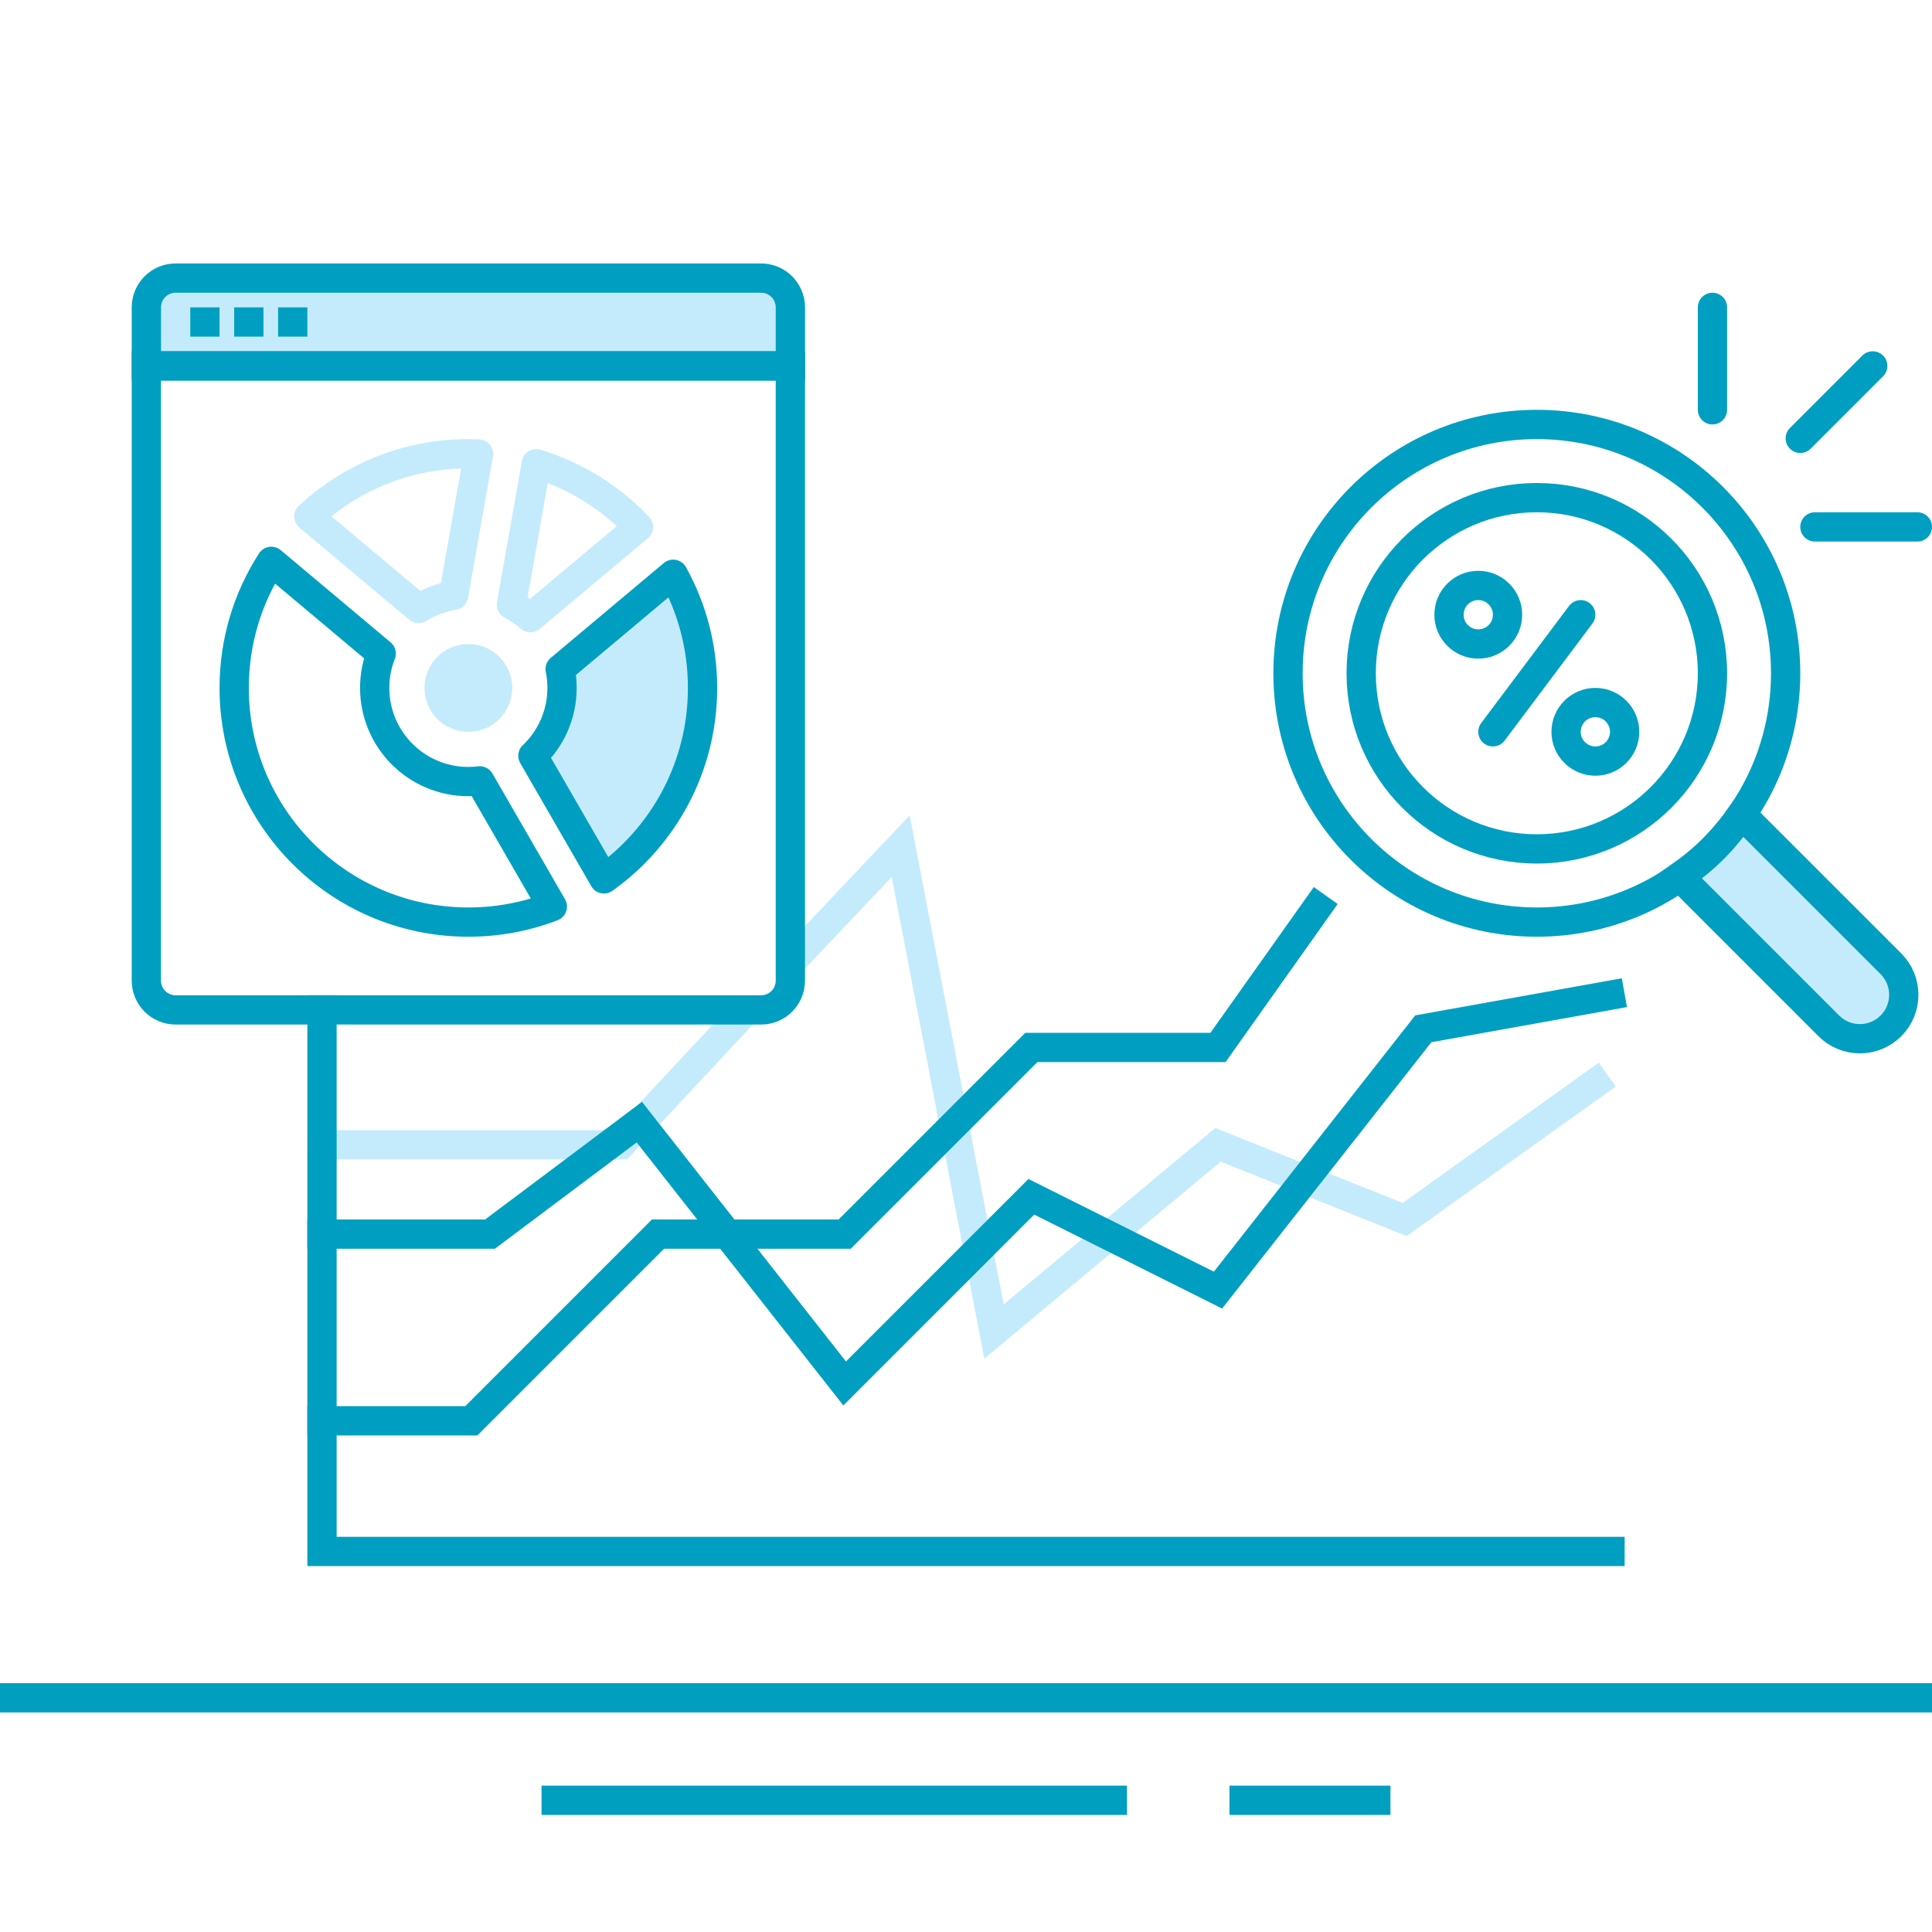 <svg width="132" height="132" viewBox="0 0 132 132" fill="none" xmlns="http://www.w3.org/2000/svg">
<path d="M0 116H132" stroke="#009EBF" stroke-width="2" stroke-miterlimit="10"/>
<path d="M37 123H77" stroke="#009EBF" stroke-width="2" stroke-miterlimit="10"/>
<path d="M84 123H95" stroke="#009EBF" stroke-width="2" stroke-miterlimit="10"/>
<path d="M22 77.217H21V79.217H22V77.217ZM42.406 78.217V79.217H42.841L43.137 78.899L42.406 78.217ZM61.536 57.812L62.518 57.623L62.15 55.707L60.81 57.124L61.536 57.812ZM67.913 90.971L66.931 91.16L67.251 92.824L68.553 91.739L67.913 90.971ZM83.217 78.217L83.589 77.289L83.035 77.067L82.577 77.449L83.217 78.217ZM95.971 83.319L95.6 84.247L96.108 84.451L96.553 84.132L95.971 83.319ZM109.582 74.813L110.395 74.232L109.232 72.605L108.418 73.187L109.582 74.813ZM22 79.217H42.406V77.217H22V79.217ZM60.554 58L66.931 91.16L68.895 90.782L62.518 57.623L60.554 58ZM68.553 91.739L83.858 78.986L82.577 77.449L67.273 90.203L68.553 91.739ZM82.846 79.146L95.6 84.247L96.342 82.39L83.589 77.289L82.846 79.146ZM96.553 84.132L109.582 74.813L108.418 73.187L95.389 82.505L96.553 84.132ZM54.727 66.467L62.263 58.499L60.81 57.124L53.273 65.093L54.727 66.467ZM43.137 78.899L51.731 69.682L50.269 68.318L41.674 77.535L43.137 78.899Z" fill="#C4EBFC"/>
<path d="M22 84.319H33.478L43.681 76.667L57.71 94.522L70.464 81.768L83.217 88.145L97.246 70.29L110 68" stroke="#009FC1" stroke-width="2" stroke-miterlimit="10" stroke-linecap="square"/>
<path d="M22 97.073H32.203L44.956 84.319L57.71 84.319L70.464 71.565H83.217L90 62" stroke="#009FC1" stroke-width="2" stroke-miterlimit="10" stroke-linecap="square"/>
<path d="M22 106H21V107H22V106ZM110 107H111V105H110V107ZM23 69V68H21V69H23ZM22 107H110V105H22V107ZM21 69V106H23V69H21Z" fill="#009EC0"/>
<path d="M117 21V28" stroke="#009FC1" stroke-width="2" stroke-linecap="round"/>
<path d="M127.95 25L123 29.95" stroke="#009FC1" stroke-width="2" stroke-linecap="round"/>
<path d="M108 42L102 50" stroke="#009FC1" stroke-width="2" stroke-linecap="round"/>
<path d="M131 36L124 36" stroke="#009FC1" stroke-width="2" stroke-linecap="round"/>
<circle cx="105" cy="46" r="17" stroke="#009FC1" stroke-width="2"/>
<circle cx="105" cy="46" r="12" stroke="#009FC1" stroke-width="2"/>
<circle cx="101" cy="42" r="2" stroke="#009FC1" stroke-width="2"/>
<circle cx="109" cy="50" r="2" stroke="#009FC1" stroke-width="2"/>
<path d="M114.757 59.897C116.523 58.656 117.688 57.51 118.998 55.653L129.194 65.848C130.365 67.02 130.365 68.919 129.194 70.091C128.022 71.262 126.123 71.262 124.951 70.091L114.757 59.897Z" fill="#C4EBFC" stroke="#009FC1" stroke-width="2"/>
<path d="M10 21C10 19.895 10.895 19 12 19H53C54.105 19 55 19.895 55 21V26H10V21Z" fill="#C4EBFC"/>
<path d="M10 21C10 19.895 10.895 19 12 19H52C53.105 19 54 19.895 54 21V25H10V21Z" stroke="#009FC1" stroke-width="2"/>
<path d="M15 22L13 22" stroke="#009FC1" stroke-width="2"/>
<path d="M18 22L16 22" stroke="#009FC1" stroke-width="2"/>
<path d="M21 22L19 22" stroke="#009FC1" stroke-width="2"/>
<path d="M10 25H54V67C54 68.105 53.105 69 52 69H12C10.895 69 10 68.105 10 67V25Z" stroke="#009FC1" stroke-width="2"/>
<path fill-rule="evenodd" clip-rule="evenodd" d="M37.739 61.94L32.781 53.353C32.525 53.384 32.264 53.4 32 53.4C28.465 53.4 25.6 50.535 25.6 47C25.6 46.172 25.757 45.38 26.044 44.653L18.536 38.353C16.931 40.846 16 43.814 16 47C16 55.837 23.163 63 32 63C34.023 63 35.957 62.625 37.739 61.94Z" stroke="#009FC1" stroke-width="2" stroke-linecap="round" stroke-linejoin="round"/>
<path d="M38.4 47C38.4 46.56 38.356 46.131 38.271 45.716L45.993 39.236C47.272 41.535 48 44.183 48 47C48 52.384 45.341 57.147 41.264 60.047L36.41 51.638C37.636 50.472 38.4 48.825 38.4 47Z" fill="#C4EBFC" stroke="#009FC1" stroke-width="2" stroke-linecap="round" stroke-linejoin="round"/>
<path d="M21.102 35.285L28.6 41.577C29.315 41.128 30.125 40.816 30.992 40.679L32.696 31.015C32.465 31.005 32.233 31 32 31C27.79 31 23.959 32.626 21.102 35.285Z" stroke="#C4EBFC" stroke-width="2" stroke-linecap="round" stroke-linejoin="round"/>
<path d="M36.64 31.683L34.942 41.315C35.41 41.557 35.844 41.856 36.236 42.202L43.623 36.004C41.734 34.009 39.338 32.499 36.64 31.683Z" stroke="#C4EBFC" stroke-width="2" stroke-linecap="round" stroke-linejoin="round"/>
<circle cx="32" cy="47" r="3" fill="#C4EBFC"/>
</svg>
